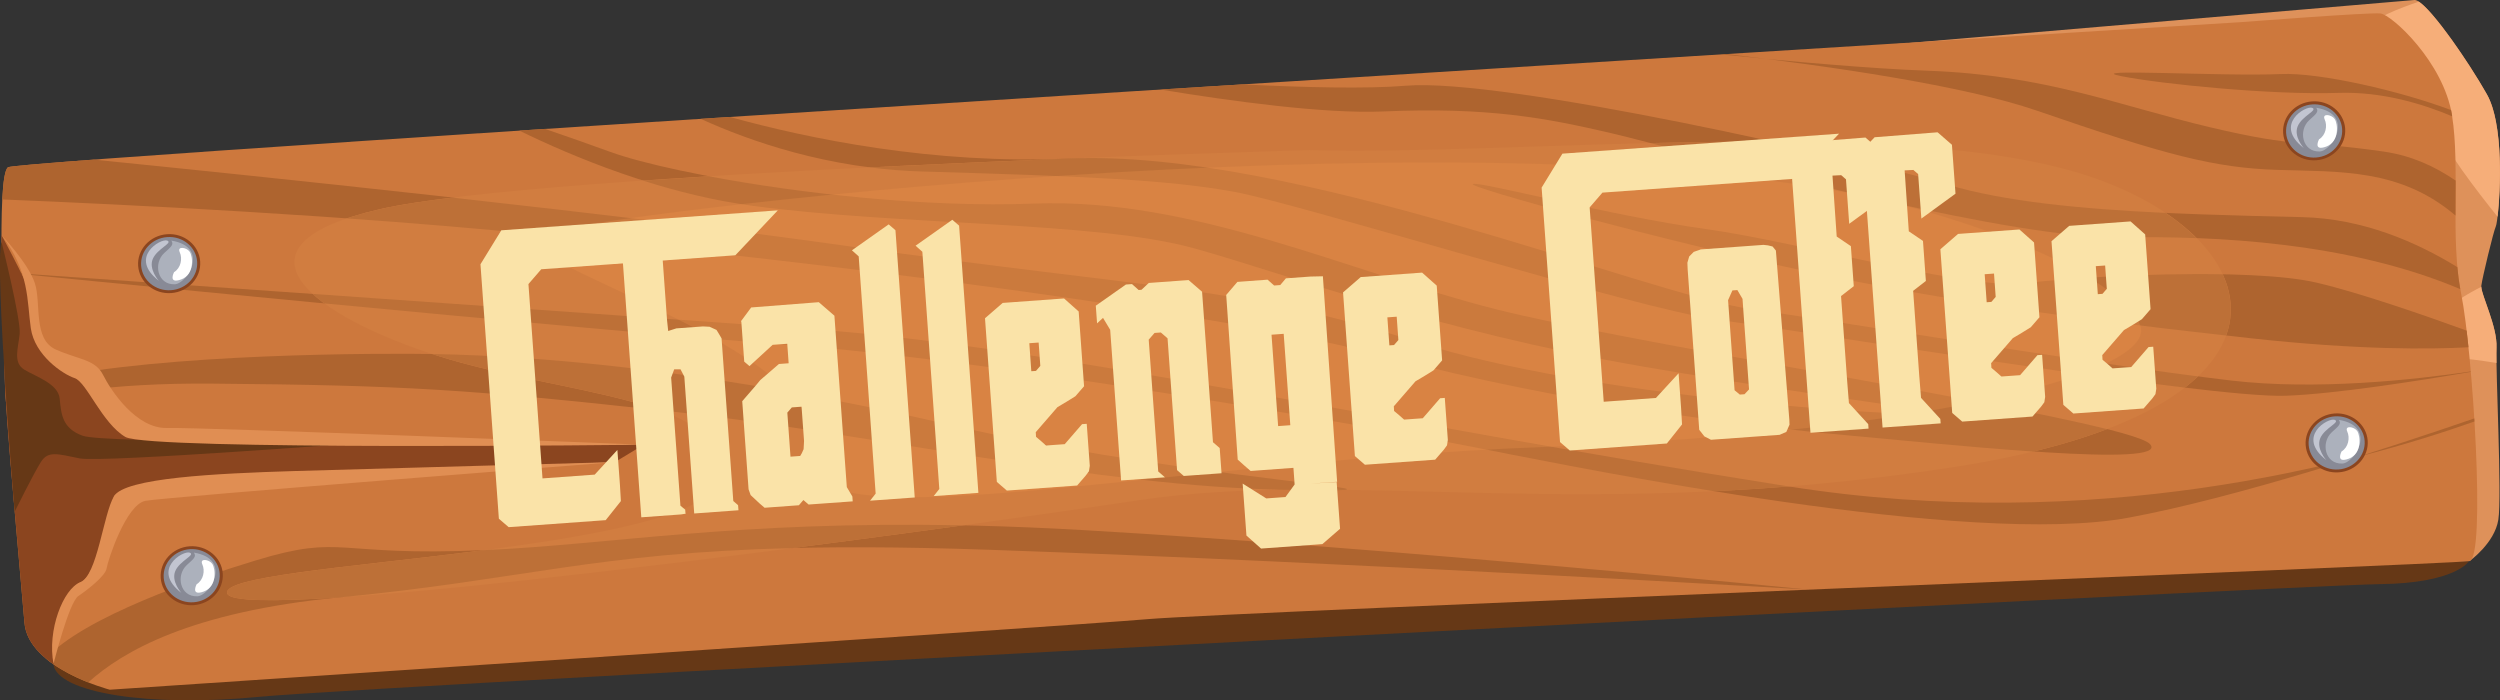 <?xml version="1.0" encoding="UTF-8"?>
<svg id="Layer_2" data-name="Layer 2" xmlns="http://www.w3.org/2000/svg" viewBox="0 0 449.72 125.99">
  <rect x="0" y="0" width="449.72" height="125.99" fill="#333333" stroke="none"/>
  <defs>
    <style>
      .cls-1 {
        fill: #fae3a8;
      }

      .cls-2, .cls-3 {
        fill: #888a96;
      }

      .cls-4 {
        fill: #eb8f4c;
        opacity: .3;
      }

      .cls-4, .cls-3, .cls-5, .cls-6, .cls-7, .cls-8, .cls-9, .cls-10, .cls-11, .cls-12, .cls-13, .cls-14, .cls-15, .cls-16 {
        fill-rule: evenodd;
      }

      .cls-5 {
        fill: #ae642f;
      }

      .cls-6 {
        fill: #e08e53;
      }

      .cls-7 {
        fill: #acb1bc;
      }

      .cls-8 {
        fill: #d17d40;
      }

      .cls-9 {
        fill: #cd783d;
      }

      .cls-10 {
        fill: #de915a;
      }

      .cls-11 {
        fill: #bd7037;
      }

      .cls-12 {
        fill: #663816;
      }

      .cls-13 {
        fill: #8b451f;
      }

      .cls-14 {
        fill: #c2c5d1;
      }

      .cls-15 {
        fill: #fff;
      }

      .cls-16 {
        fill: #f6ae79;
      }
    </style>
  </defs>
  <g id="Layer_1-2" data-name="Layer 1">
    <g>
      <g>
        <g>
          <path class="cls-10" d="M444.21,100.95s4.54-3.21,5.21-7.46c.67-4.25-.51-27.08-.33-30.96,.18-3.87-2.91-9.73-2.73-11.15,.18-1.42,2.17-9.7,2.62-10.69,.46-.99,2.03-17.24-1.6-23.68C443.75,10.55,436.27-.16,434.34,0c-1.93,.16-111.03,9.44-111.03,9.44,0,0,87.03-9.07,99.77,5.35,12.74,14.42,21.13,86.15,21.13,86.15Z"/>
          <g>
            <path class="cls-16" d="M449.28,39c.54-4.51,1.12-16.64-1.9-22-3.25-5.76-9.58-14.94-12.26-16.7-2.94,.99-9.18,3.28-8.42,4.65,.98,1.78,13.2,17.08,12.81,19.47-.28,1.72,6.13,10.02,9.77,14.57Z"/>
            <path class="cls-16" d="M449.09,65.3c-.02-1.25-.02-2.21,0-2.78,.17-3.69-2.63-9.18-2.74-10.92-2.27,1.15-6.53,3.5-6.08,4.89,.61,1.89,.3,8.32,1.94,8.04,.8-.14,3.9,.29,6.88,.76Z"/>
          </g>
          <path class="cls-12" d="M444.14,100.95s-2.38,3.98-16.09,4.13c-13.71,.15-361.72,18.34-381.43,20.27-19.71,1.93-36.37-.71-37.01-5.85-.64-5.14,434.52-18.55,434.52-18.55Z"/>
          <path class="cls-9" d="M403.66,3.95s22.51-1.75,24.55-1.53c2.04,.22,11.37,8.77,12.88,18.33,1.51,9.56-.38,22.14,1.66,32.19,2.04,10.05,4.48,47.46,1.46,48-3.02,.54-223.27,9.19-237.68,10.43-14.41,1.25-186.78,12.7-186.78,12.7,0,0-14.67-3.82-15.35-12.03-.68-8.21-3.48-38.04-3.55-44.18-.06-6.14-1.61-36.23,.59-37.77C3.66,28.55,403.66,3.95,403.66,3.95Z"/>
          <g>
            <path class="cls-5" d="M441.74,32.48c0,2.08-.03,4.18-.03,6.29-9.92-8.48-20.89-7.85-32.08-8.21-11.19-.36-19.94-2.62-43.21-10.65-13.08-4.51-37.2-8-55.82-10.19l-1.08,.07c12.43,1.26,27,2.56,37.22,2.93,21.37,.77,34.36,6.28,50.81,10.17,16.45,3.89,15.86,2.17,31.21,4.37,5,.72,9.2,2.64,12.97,5.22Z"/>
            <path class="cls-5" d="M442.05,48.05c.12,1.35,.29,2.68,.52,3.96-20.05-8.47-43.83-9.58-61.27-9.33-21.83,.31-79.55-15.93-91.37-18.7-11.82-2.77-22.34-4.75-41.09-3.93-10.52,.46-27.34-1.84-40.08-3.94l14.79-.93c11,.55,22.29,.83,29.35,.24,17.6-1.48,81.96,13.14,97.44,17.79,15.48,4.65,39.51,5.29,63.79,5.85,10.84,.25,20.52,4.44,27.91,8.99Z"/>
            <path class="cls-5" d="M440.92,19.81c.07,.31,.12,.63,.17,.94l.03,.17c-5.54-2.32-12.77-4.47-20.52-4.21-11.92,.39-31.57-1.54-39.01-3.01s18.29,.09,28.68-.38c6.97-.32,21.66,3.07,30.65,6.49Z"/>
            <path class="cls-5" d="M445.09,75.27l.03,.55c-21.6,7.66-68.36,20.37-123.36,11.68-75.92-11.99-133.49-25.25-175.29-28.26C104.68,56.24,.37,48.97,.33,48.96c.04,0,105.02,10.4,141.21,13.05,36.2,2.66,100.01,13.78,122.33,18.18,22.32,4.4,90.33,18.24,119.01,12.94,19.22-3.55,46.38-12.41,62.21-17.86Z"/>
            <path class="cls-5" d="M444.46,66.82v.08c-9.69,1.66-24.46,3.97-33.25,4.29-13.94,.52-87.46-11.75-102.03-13.65-14.57-1.9-74.97-20.78-87.02-23.01-12.05-2.23-27.58-2.84-56.32-3.68-16.87-.49-31-5.46-39.79-9.47l5.26-.34c14.09,3.9,36.59,8.58,60.88,7.48,40.41-1.83,103.81,24.4,122.74,27.08,18.93,2.68,63,10.11,86.5,12.86,15.09,1.76,32.51-.09,43.04-1.64Z"/>
            <path class="cls-5" d="M.41,35.88c.16-3.19,.48-5.4,1.04-5.79,.25-.18,5.81-.66,15.37-1.38,27.01,2.71,94.23,9.65,135.99,15.59,53.21,7.56,70.97,7.16,101.96,17.16,30.99,10,87.55,13.5,91.58,12.89,4.03-.6-13.31-1.98-50.72-8.42-37.41-6.44-63.32-16.41-80.84-21.29-17.52-4.87-53.03-4.07-79.63-7.67-16.47-2.23-32.18-8.8-41.76-13.48l4.65-.3c3.82,1.31,7.94,2.75,11.73,4.13,11.4,4.16,47.27,10.39,76.16,9.29,28.89-1.1,56.5,12.27,83.26,19.03,26.76,6.76,113.75,19.93,117.57,24.26,3.82,4.33-35.55,.11-53.92-1.55-18.37-1.66-52.11-5.88-83.01-14.13-30.9-8.25-100.93-16.88-153.01-22.05C61.95,38.71,22.6,36.78,.41,35.88Z"/>
            <path class="cls-5" d="M15.87,122.76c-2.34-.93-5.31-2.36-7.64-4.32,6.94-7.48,27-14.36,37.78-17.63,16-4.86,13.97-.63,41.03-1.85,27.06-1.22,52.49-6.79,108.03-3.59,55.53,3.21,130.31,10.7,130.31,10.7,0,0-82.26-4.91-147.4-7.17-65.13-2.26-74.99,4.53-116.89,8.56-26.84,2.58-39.1,9.77-45.22,15.3Z"/>
            <path class="cls-5" d="M1.12,73.08c-.07-1.06-.13-2.01-.17-2.84,16.51-5.96,55.83-6.65,72.6-6.6,21.34,.07,53.47,2.63,97.68,12.87,44.21,10.23,93.75,12.13,59.93,11.6-33.83-.54-73.56-10.04-110.34-14.07-36.78-4.03-47.99-4.73-82.54-5.03-18.86-.17-30.48,2.04-37.15,4.08Z"/>
            <path class="cls-5" d="M443.72,59.46c.11,.95,.22,1.96,.33,3.01-6.99,.38-19.86,.49-38.97-1.6-30.65-3.36-53.67-6.48-79.34-11.9-25.68-5.42-62.26-15.43-60.75-15.87,1.5-.44,24.42,5.67,41.81,8.1,17.39,2.43,47.55,11.08,57.64,9.75,10.09-1.33,40.49-2.88,52.31-.1,7.69,1.8,19.59,5.94,26.96,8.62Z"/>
          </g>
          <path class="cls-8" d="M235.59,27c35.89,1.13,106.66-6.58,140.34,4.75,33.68,11.34,41.51,42.14-24.77,52.32-66.28,10.18-108.03,.16-146.46,5.93-38.43,5.77-162.01,22.6-163.83,16.75-1.83-5.85,86.51-6.8,88.82-20.98,2.32-14.19-28.69-14.71-50.9-21.75-22.2-7.04-39.61-19.65-10.5-26.38,29.11-6.73,167.31-10.64,167.31-10.64Z"/>
          <g>
            <path class="cls-11" d="M296.93,25.74c7.34-.18,14.74-.29,22-.25,13.85,3.05,25.82,6.04,31.41,7.72,10.16,3.05,24.02,4.38,39.2,5.09,2.12,1.42,3.99,2.95,5.58,4.54-4.89-.19-9.55-.21-13.83-.15-18.91,.27-64.79-11.89-84.38-16.94Z"/>
            <path class="cls-11" d="M321.77,87.51c-4.6,.37-9.08,.65-13.43,.86-18.59-3-35.34-6.38-44.47-8.18-22.32-4.4-86.13-15.52-122.33-18.18-17.91-1.32-52.65-4.52-83.19-7.43-.77-.57-1.48-1.14-2.1-1.71,31.63,2.22,69,4.85,90.23,6.38,41.81,3.01,99.38,16.27,175.29,28.26Z"/>
            <path class="cls-11" d="M395.38,67.71c-.72,.68-1.5,1.36-2.35,2.02-27.08-3.22-72.7-10.74-83.85-12.19-14.57-1.9-74.97-20.78-87.02-23.01-12.05-2.23-27.58-2.84-56.32-3.68-3.23-.09-6.36-.35-9.37-.74,12.48-.62,24.76-1.15,35.78-1.59,40.41-1.79,103.75,24.4,122.67,27.08,17.41,2.47,56.07,8.95,80.46,12.11Z"/>
            <path class="cls-11" d="M379.04,77.19c-3.86,1.47-8.28,2.83-13.27,4.04-11.2-.76-24.34-2.09-32.92-2.87-18.37-1.66-52.11-5.88-83.01-14.13-30.9-8.25-100.93-16.88-153.01-22.05-11.25-1.12-22.96-2.08-34.42-2.89,1.7-.58,3.65-1.13,5.87-1.64,3.18-.74,7.67-1.44,13.14-2.1,24.79,2.76,51.1,5.88,71.39,8.77,53.21,7.56,70.97,7.16,101.96,17.16,30.99,10,87.55,13.5,91.58,12.89,4.03-.6-13.31-1.98-50.72-8.42-37.41-6.44-63.32-16.41-80.84-21.29-17.52-4.87-53.03-4.07-79.63-7.67-6.74-.91-13.35-2.55-19.46-4.49,3.86-.27,7.81-.53,11.84-.78,16.19,3.05,38.88,5.65,58.4,4.91,28.89-1.1,56.5,12.27,83.26,19.03,22.45,5.67,87.27,15.85,109.83,21.54Z"/>
            <path class="cls-11" d="M173.19,94.51c-9.45,1.3-19.86,2.7-30.55,4.08-35.53,.86-48.69,5.71-81.5,8.87-12.04,.8-19.82,.73-20.27-.71-.96-3.07,22.92-4.79,46.16-7.78h.01c23.22-1.05,45.26-5.3,86.15-4.46Z"/>
            <path class="cls-11" d="M241.84,88.12c-3.61-.05-7.16-.06-10.64-.02h-.05c-33.83-.54-73.56-10.04-110.34-14.07l-2.29-.25c-10.58-3.74-26.68-5.62-39.74-9.77l-1.03-.33c21.27,.39,52.07,3.24,93.47,12.82,36.21,8.38,75.99,11.17,70.61,11.61Z"/>
            <path class="cls-11" d="M399.82,49.33c1.66,3.58,1.97,7.33,.63,11.03-28.37-3.17-50.34-6.25-74.71-11.39-25.68-5.42-62.26-15.43-60.75-15.87,1.5-.44,24.42,5.67,41.81,8.1,17.39,2.43,47.55,11.08,57.64,9.75,6.67-.88,22.2-1.85,35.38-1.61Z"/>
          </g>
          <path class="cls-13" d="M9.62,119.5c-2.71-1.88-4.96-4.35-5.22-7.46-.68-8.21-3.48-38.04-3.55-44.18-.04-3.68-.61-15.99-.58-25.57,.03,.05,5.92,10.85,6.03,12.95,.11,2.1,.97,8.89,3.58,10.31,2.61,1.42,5.69,2.1,6.62,5.2,.92,3.1,4.68,7.08,8.53,7.72,3.84,.64,90.74,1.54,90.74,1.54l-5.17,3.13s-89.24,3.11-90.09,6.14c-.86,3.04-3.07,14.41-6.06,15.47-2.99,1.06-4.81,14.71-4.82,14.75Z"/>
          <path class="cls-12" d="M.27,43.5s3.52,14,3.27,16.56c-.25,2.56-1.26,5.17,.84,6.44,2.1,1.27,6.1,2.52,6.36,5.22,.27,2.7,.4,5.33,4.15,6.67,3.75,1.35,53.36,1.03,53.36,1.03,0,0-49.94,3.85-53.92,3.04-3.98-.81-5.66-1.4-6.95,.61-1.29,2.01-4.74,8.98-4.74,8.98,0,0-3.66-43.91-2.38-48.56Z"/>
          <path class="cls-6" d="M.27,42.29s4.79,5.02,5.99,8.63c1.2,3.61-.37,10.11,3.79,11.96,4.16,1.85,7.07,1.75,8.49,4.56,1.41,2.81,5.96,9.72,11.54,9.55,5.58-.17,85.69,3.01,85.69,3.01,0,0-89.03,1.06-93.22-1.4-4.19-2.46-6.98-9.88-9.12-10.58-2.13-.7-7.2-4.11-7.89-8.99-.7-4.87-.2-10.14-5.26-16.75Z"/>
          <path class="cls-6" d="M9.62,119.45s2.76-11.08,4.48-12.24c1.72-1.16,4.89-3.64,5.08-4.97,.19-1.33,3.47-11.49,6.99-12.15,3.52-.66,84.42-6.96,84.42-6.96,0,0-43.83,1.18-57.77,1.61-13.95,.43-30.38,1.22-32.32,4.53-1.94,3.31-2.99,14.29-6.06,15.47-3.07,1.19-5.98,8.65-4.81,14.7Z"/>
          <path class="cls-4" d="M334.79,35.16c23.1,4.83,47.17,15.23,50.22,23.4,3.04,8.16-36.03,19.12-107.19,21.84-71.15,2.72-137.09,18.6-132.03,.51,5.05-18.09-59.33-35.05-48.96-38.74,10.38-3.69,163.21-22.28,237.96-7.01Z"/>
        </g>
        <g>
          <path class="cls-13" d="M416.67,28.83c3.07-.22,5.41-2.78,5.2-5.7-.21-2.92-2.89-5.12-5.96-4.89-3.07,.22-5.41,2.78-5.2,5.7,.21,2.92,2.89,5.12,5.96,4.89Z"/>
          <ellipse class="cls-2" cx="416.28" cy="23.53" rx="5.05" ry="4.79" transform="translate(-.61 30.07) rotate(-4.13)"/>
          <path class="cls-7" d="M416.68,19.4c.49,.73-.07,1.12-1.27,2.21-2.03,1.85-1.26,5.75,1.87,5.64,2.24-.08,6.41-6.69-.6-7.86Z"/>
          <path class="cls-14" d="M414.42,26.63s-1.87-2.06-1.09-3.92c.78-1.87,3.74-2.91,2.58-3.32-1.16-.41-6.97,3.01-1.49,7.24Z"/>
          <path class="cls-15" d="M417.16,25.07c1.23-.75,1.55-2.44,1.02-3.59-.52-1.15,1.22-.89,1.79-.09,.57,.79,.95,4.07-1.51,4.98-2.46,.91-1.3-1.3-1.3-1.3Z"/>
        </g>
        <g>
          <path class="cls-13" d="M420.72,84.97c3.07-.22,5.41-2.78,5.2-5.7s-2.89-5.11-5.96-4.89c-3.07,.22-5.41,2.78-5.2,5.7s2.89,5.12,5.96,4.89Z"/>
          <path class="cls-3" d="M420.68,84.45c2.77-.2,4.88-2.51,4.69-5.14s-2.61-4.61-5.38-4.41c-2.77,.2-4.88,2.51-4.69,5.14,.19,2.63,2.61,4.61,5.38,4.41Z"/>
          <path class="cls-7" d="M420.74,75.54c.49,.73-.07,1.12-1.27,2.21-2.03,1.85-1.26,5.75,1.87,5.64,2.24-.08,6.41-6.69-.6-7.86Z"/>
          <path class="cls-14" d="M418.47,82.76s-1.87-2.06-1.09-3.92c.78-1.87,3.74-2.91,2.58-3.32-1.16-.41-6.97,3.01-1.49,7.24Z"/>
          <path class="cls-15" d="M421.22,81.21c1.23-.75,1.55-2.44,1.02-3.59-.52-1.15,1.22-.89,1.79-.09,.57,.79,.95,4.07-1.51,4.98-2.46,.91-1.3-1.3-1.3-1.3Z"/>
        </g>
        <g>
          <path class="cls-13" d="M30.81,52.72c3.07-.22,5.41-2.78,5.2-5.7-.21-2.92-2.89-5.12-5.96-4.89-3.07,.22-5.41,2.78-5.2,5.7,.21,2.92,2.89,5.12,5.96,4.89Z"/>
          <ellipse class="cls-2" cx="30.43" cy="47.42" rx="5.05" ry="4.79" transform="translate(-3.34 2.32) rotate(-4.13)"/>
          <path class="cls-7" d="M30.83,43.29c.49,.73-.07,1.12-1.27,2.21-2.03,1.85-1.26,5.75,1.87,5.64,2.24-.08,6.41-6.69-.6-7.86Z"/>
          <path class="cls-14" d="M28.57,50.51s-1.87-2.06-1.09-3.92c.78-1.87,3.74-2.91,2.58-3.32-1.16-.41-6.97,3.01-1.49,7.24Z"/>
          <path class="cls-15" d="M31.31,48.96c1.23-.75,1.55-2.44,1.02-3.59-.52-1.15,1.22-.89,1.79-.09,.57,.79,.95,4.07-1.51,4.98-2.46,.91-1.3-1.3-1.3-1.3Z"/>
        </g>
        <g>
          <path class="cls-13" d="M34.87,108.86c3.07-.22,5.41-2.78,5.2-5.7-.21-2.92-2.89-5.11-5.96-4.89-3.07,.22-5.41,2.78-5.2,5.7,.21,2.92,2.89,5.12,5.96,4.89Z"/>
          <path class="cls-3" d="M34.83,108.34c2.77-.2,4.88-2.51,4.69-5.14-.19-2.63-2.61-4.61-5.38-4.41-2.77,.2-4.88,2.51-4.69,5.14,.19,2.63,2.61,4.61,5.38,4.41Z"/>
          <path class="cls-7" d="M34.89,99.42c.49,.73-.07,1.12-1.27,2.21-2.03,1.85-1.26,5.75,1.87,5.64,2.24-.08,6.41-6.69-.6-7.86Z"/>
          <path class="cls-14" d="M32.62,106.65s-1.87-2.06-1.09-3.92c.78-1.87,3.74-2.91,2.58-3.32-1.16-.41-6.97,3.01-1.49,7.24Z"/>
          <path class="cls-15" d="M35.37,105.1c1.23-.75,1.55-2.44,1.02-3.59-.52-1.15,1.22-.89,1.79-.09,.57,.79,.95,4.07-1.51,4.98-2.46,.91-1.3-1.3-1.3-1.3Z"/>
        </g>
      </g>
      <g>
        <path class="cls-1" d="M139.92,37.84l-7.64,8.08-34.92,2.52-2.3,2.66,2.53,34.96,9.39-.68,4.08-4.44,.46,6.28,.17,2.92-2.73,3.43-17.46,1.26-1.76-1.52-3.31-45.77,3.75-6.11,49.75-3.59Z"/>
        <path class="cls-1" d="M118.73,40.11l1.26,17.46,.21,1.97,1.47-.47,4.79-.35,1.18,.06,1.25,.57,.37,.6,.54,.92,2.11,29.26,.86,.75,.07,.91-7.96,.58-1.78-24.62-.68-1.31h-1.14s-.55,1.48-.55,1.48l1.67,23.05,.86,.71,.06,.8,.07-.08-.87,.14-7.16,.52-3.5-48.43,6.87-4.5Z"/>
        <path class="cls-1" d="M147.28,54.35l2.82,2.44,2.23,30.83,1,1.69,.06,.88-7.93,.57-.94-.81-.81,.94-6.17,.45-.94-.81-1.57-1.47-.37-1.04-1.14-15.85,2.44-2.82,.81-.98,3.35-2.89,1.75-.13-.25-3.51-2.63,.19-4.17,3.83-.94-.81-.51-7.05-.05-.25,1.81-2.44,12.16-.95Zm-5.65,19.87l.57,7.93,1.75-.13,.29-.5,.32-.72,.08-1.47-.45-6.17-1.75,.13-.81,.94Z"/>
        <path class="cls-1" d="M159.87,40.37l1.21,1.05,3.47,48.07-8.04,.58,1.01-1.28-3.05-42.67-1.22-1.09,6.6-4.66Z"/>
        <path class="cls-1" d="M171.32,39.54l1.21,1.05,3.47,48.07-8.04,.58,1.01-1.28-3.05-42.67-1.22-1.09,6.6-4.66Z"/>
        <path class="cls-1" d="M191.41,53.69l2.63,2.34,.97,13.45-1.56,1.8-1.61,1-1.62,.96-3.9,4.5,.05,.84,.92,.78,.88,.78,3.36-.24,3.12-3.6,.84-.06,.55,7.56-.15,.97-.57,.77-1.56,1.8-12.64,.91-1.8-1.56-2.13-29.44,3.18-2.76,11.03-.8Zm-6.25,8.05l.36,5.04,.84-.06,.78-.9-.3-4.2-1.68,.12Z"/>
        <path class="cls-1" d="M203.65,51.12l1.18,1.05,.51-.04,1.31-1.23,7.16-.52,2.43,2.1,1.96,27.07,1.21,1.05,.33,4.53-6.79,.49-1.21-1.05-1.71-23.71-1.21-1.05-1.13,.08-1.05,1.21,1.71,23.71,1.21,1.05-7.89,.57-1.96-27.1-1.29-2.15-1.07,.99-.23-3.18,5.42-3.81,1.13-.08Z"/>
        <path class="cls-1" d="M232.89,87.19l-.22-3.03-5.5,.4-2.2,.16-1.18-1.02-1.14-1.02-2.07-29.62,2.01-2.35,2.17-.16,3.26-.24,1.18,1.05,1.1-.08,1.02-1.21,3.32-.24,1.11-.08,2.22-.05,2.58,37.23-.02-.26-7.64,.52Zm-6.04,11.49l-2.63-2.34-.68-9.35,4.25,2.67,3.45-.25,1.64-2.25,7.57-.44,.61,8.4-3.18,2.76-11.03,.8Zm5.26-22.19l-1.19-16.44-2.19,.16,1.19,16.44,2.19-.16Z"/>
        <path class="cls-1" d="M255.82,49.04l2.63,2.34,.97,13.45-1.56,1.8-1.61,1-1.62,.96-3.9,4.5,.05,.84,.92,.77,.88,.78,3.36-.24,3.12-3.6,.84-.06,.55,7.56-.15,.97-.57,.78-1.56,1.8-12.64,.91-1.8-1.56-2.13-29.44,3.18-2.76,11.03-.8Zm-6.25,8.05l.36,5.04,.84-.06,.78-.9-.3-4.2-1.68,.12Z"/>
        <path class="cls-1" d="M330.82,24.05l-7.64,8.08-34.92,2.52-2.3,2.66,2.53,34.96,9.39-.68,4.08-4.44,.45,6.28,.17,2.92-2.73,3.43-17.46,1.26-1.76-1.52-3.31-45.77,3.74-6.11,49.75-3.59Z"/>
        <path class="cls-1" d="M305.91,44.87l11.32-.82,.81,.09,.82,.2,.6,.73,2.42,30.45,.03,.88-.57,1.29-1.21,.53-12.35,.89-1.18-.61-.93-1.18-2.08-28.82-.05-1.24,.32-1.12,.82-.83,1.22-.42Zm4.95,9.11l1.17,16.22,.94,.78,.84-.06,.82-.87-1.11-15.41-.06-.88-.93-1.58-.89,.06-.77,1.74Z"/>
        <path class="cls-1" d="M335.57,24.74l2.58,2.24,.64,8.8-6.14,4.48-.58-8-.86-.75-1.57,.08,.76,10.96,2.55,1.73,.52,7.2-2.29,1.78,1.1,15.27,.32,3.98,3.47,3.79,.06,.8-10.45,.75-3.61-49.93,2.19-2.29,11.32-.89Z"/>
        <path class="cls-1" d="M348.55,23.8l2.58,2.24,.64,8.8-6.14,4.48-.58-8-.86-.75-1.57,.08,.75,10.96,2.55,1.73,.52,7.2-2.29,1.78,1.1,15.27,.32,3.98,3.47,3.79,.06,.8-10.45,.75-3.61-49.93,2.18-2.29,11.32-.89Z"/>
        <path class="cls-1" d="M363.27,41.28l2.63,2.34,.97,13.45-1.56,1.8-1.61,1-1.62,.96-3.9,4.5,.05,.84,.92,.78,.88,.78,3.36-.24,3.12-3.6,.84-.06,.55,7.56-.15,.97-.57,.77-1.56,1.8-12.64,.91-1.8-1.56-2.13-29.44,3.18-2.76,11.03-.8Zm-6.25,8.05l.36,5.04,.84-.06,.78-.9-.3-4.2-1.68,.12Z"/>
        <path class="cls-1" d="M383.26,39.83l2.63,2.34,.97,13.45-1.56,1.8-1.61,1-1.62,.96-3.9,4.5,.05,.84,.92,.77,.88,.78,3.36-.24,3.12-3.6,.84-.06,.55,7.56-.15,.97-.57,.78-1.56,1.8-12.64,.91-1.8-1.56-2.13-29.44,3.18-2.76,11.03-.8Zm-6.25,8.05l.36,5.04,.84-.06,.78-.9-.3-4.2-1.68,.12Z"/>
      </g>
    </g>
  </g>
</svg>